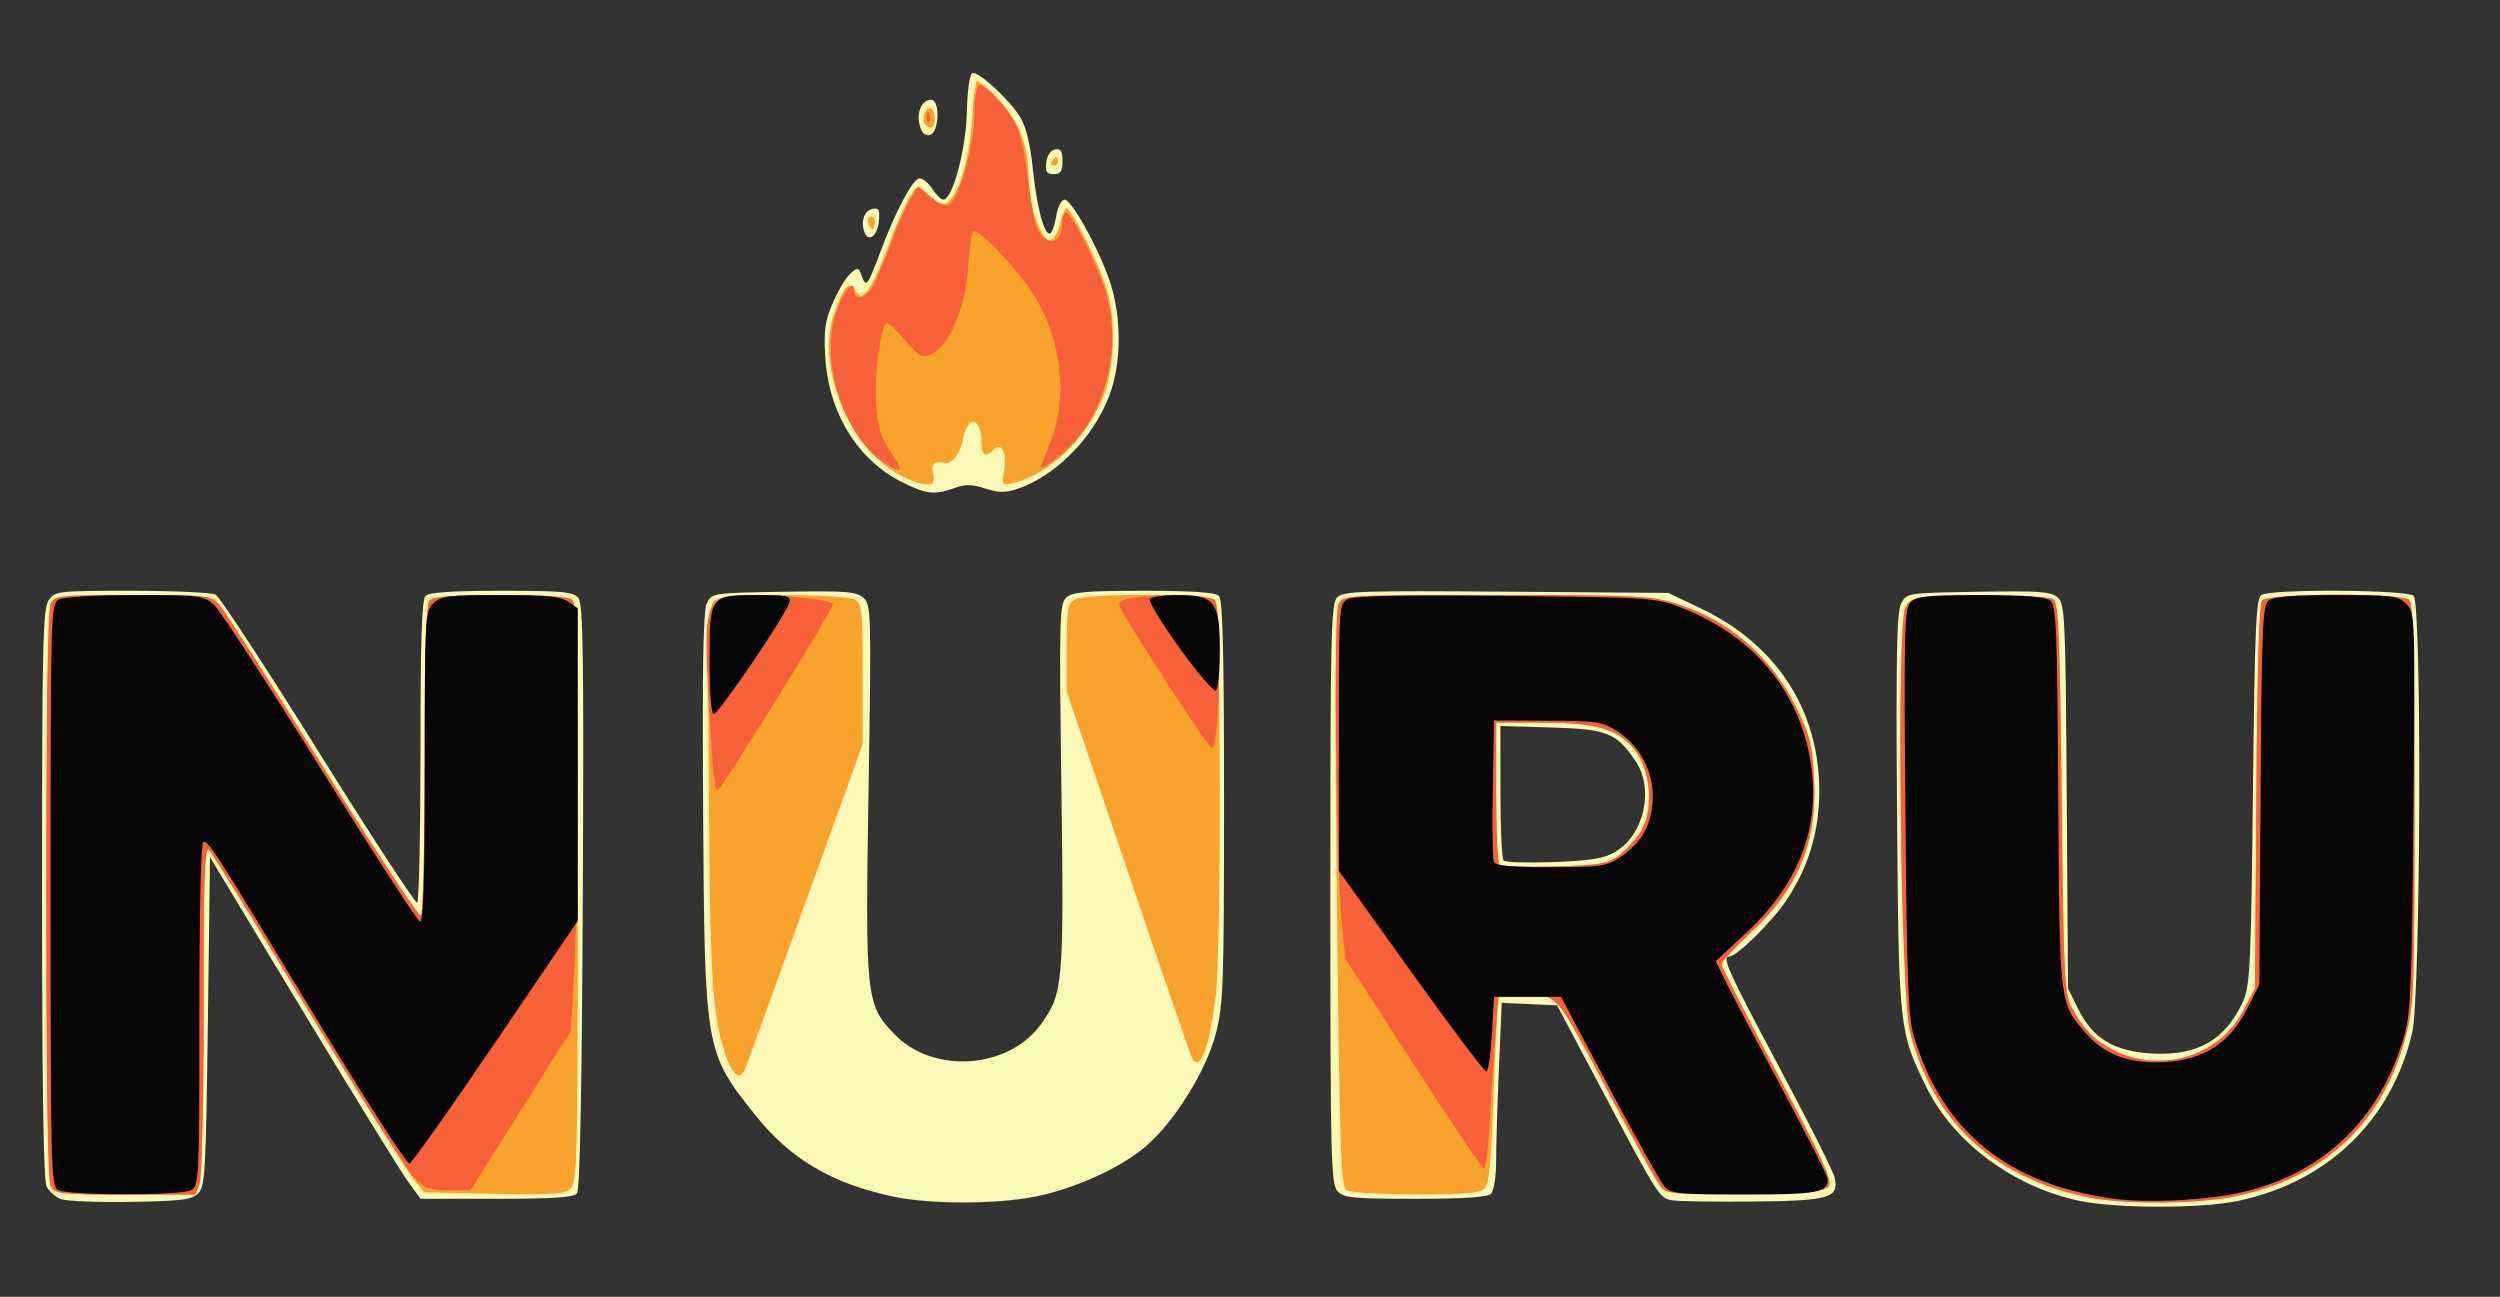 <?xml version="1.0" encoding="UTF-8" standalone="no"?>
<!-- Created with Inkscape (http://www.inkscape.org/) -->

<svg
   version="1.1"
   id="svg44"
   width="588"
   height="305"
   viewBox="0 0 588 305"
   sodipodi:docname="nuru-logo.svg"
   inkscape:version="1.2.2 (b0a8486, 2022-12-01)"
   xmlns:inkscape="http://www.inkscape.org/namespaces/inkscape"
   xmlns:sodipodi="http://sodipodi.sourceforge.net/DTD/sodipodi-0.dtd"
   xmlns="http://www.w3.org/2000/svg"
   xmlns:svg="http://www.w3.org/2000/svg">
  <rect x="0" y="0" width="588" height="305" fill="#333333" stroke="none"/>
  <defs
     id="defs48" />
  <sodipodi:namedview
     id="namedview46"
     pagecolor="#ffffff"
     bordercolor="#000000"
     borderopacity="0.25"
     inkscape:showpageshadow="2"
     inkscape:pageopacity="0.0"
     inkscape:pagecheckerboard="0"
     inkscape:deskcolor="#d1d1d1"
     showgrid="false"
     inkscape:zoom="0.77377049"
     inkscape:cx="294.01483"
     inkscape:cy="152.5"
     inkscape:window-width="1309"
     inkscape:window-height="993"
     inkscape:window-x="1403"
     inkscape:window-y="0"
     inkscape:window-maximized="0"
     inkscape:current-layer="g50" />
  <g
     inkscape:groupmode="layer"
     inkscape:label="Image"
     id="g50">
    <g
       id="g740"
       transform="translate(-8.106,-0.044)">
      <path
         style="fill:#fbf7b4"
         d="m 497,282.44 c -15.459,-3.332 -29.417,-13.721 -35.768,-26.62 -6.501,-13.206 -6.55,-13.659 -6.936,-64.82 -0.278,-36.865 -0.081,-47.018 0.955,-49 1.305,-2.498 1.318,-2.5 18.171,-2.775 14.473,-0.236 17.122,-0.043 18.675,1.362 1.686,1.526 1.829,4.712 2.106,46.775 L 494.5,232.5 l 2.371,4.816 c 3.468,7.044 8.528,10.064 17.63,10.524 10.582,0.534 17.102,-3.265 21.201,-12.354 1.619,-3.589 1.848,-8.495 2.298,-49.274 0.428,-38.795 0.715,-45.423 2,-46.235 2.292,-1.447 34.33,-1.248 35.8,0.222 1.966,1.966 1.652,94.256 -0.349,102.747 -4.862,20.629 -19.87,35.122 -40.951,39.548 -8.797,1.847 -28.811,1.817 -37.5,-0.056 z M 22.315,282.04 c -1.202,-0.51 -2.664,-1.823 -3.25,-2.918 C 18.342,277.771 18,255.672 18,210.288 18,151.408 18.185,143.18 19.557,141.223 21.067,139.066 21.646,139 39.122,139 c 9.905,0 18.777,0.411 19.716,0.914 0.939,0.502 11.818,17.112 24.176,36.91 12.358,19.798 22.81,35.785 23.227,35.527 C 106.659,212.093 107,196.024 107,176.641 c 0,-26.076 0.312,-35.553 1.2,-36.441 0.837,-0.837 6.239,-1.2 17.878,-1.2 14.327,0 16.871,0.234 18.05,1.661 1.141,1.381 1.318,13.233 1.049,70.236 -0.217,45.904 -0.67,68.993 -1.372,69.839 C 143.03,281.668 138.063,282 124.884,282 h -17.871 l -3.061,-4.226 C 102.267,275.449 91.127,257.374 79.195,237.607 L 57.5,201.666 57,240.298 c -0.457,35.345 -0.652,38.784 -2.284,40.417 -1.52,1.52 -3.889,1.819 -16,2.018 -7.819,0.129 -15.199,-0.184 -16.4,-0.694 z M 218,281.446 c -14.312,-3.072 -24.033,-8.834 -32.225,-19.101 -11.902,-14.917 -11.941,-15.144 -12.297,-71.968 -0.213,-34.027 0.021,-46.746 0.895,-48.5 1.168,-2.344 1.416,-2.381 18.049,-2.652 14.785,-0.241 17.1,-0.063 18.764,1.443 1.83,1.656 1.873,3.287 1.201,45.301 -0.783,48.978 -0.632,50.383 6.186,57.404 9.06,9.329 26.711,8.118 34.296,-2.352 5.319,-7.343 5.489,-9.293 4.872,-56.03 -0.527,-39.867 -0.445,-42.949 1.175,-44.415 1.436,-1.3 4.624,-1.575 18.212,-1.575 11.478,0 16.835,0.364 17.671,1.2 0.899,0.899 1.2,13.009 1.2,48.34 0,43.132 -0.162,47.77 -1.909,54.55 -2.225,8.641 -9.593,20.579 -16.307,26.426 -5.821,5.068 -16.685,10.055 -25.992,11.931 -9.374,1.889 -24.989,1.889 -33.792,-7.8e-4 z m 183.225,0.886 c -2.881,-0.604 -3.169,-1.061 -16.11,-25.487 L 374.338,236.5 l -6.511,-0.292 -6.511,-0.292 -0.658,15.201 C 360.296,259.478 360,269.306 360,272.959 c 0,3.832 -0.508,7.149 -1.2,7.841 -0.837,0.837 -6.232,1.2 -17.845,1.2 -14.855,0 -16.823,-0.197 -18.3,-1.829 C 321.149,278.507 321,272.207 321,210.243 c 0,-61.364 0.16,-68.26 1.616,-69.715 1.442,-1.442 5.723,-1.584 39.75,-1.321 L 400.5,139.5 l 7.73,3.691 C 425.998,151.676 436,167.138 436,186.121 c 0,9.456 -2.496,17.775 -7.675,25.577 C 424.937,216.802 416.638,225 414.859,225 c -1.886,0 -0.35,3.411 11.701,26 6.896,12.925 12.779,24.65 13.075,26.056 1.006,4.787 -1.232,5.428 -19.536,5.598 -9.129,0.085 -17.622,-0.06 -18.873,-0.323 z m -13.26,-81.889 c 6.861,-4.028 9.276,-14.853 4.785,-21.452 -4.492,-6.6 -6.647,-7.453 -19.823,-7.845 L 361,170.789 v 15.439 c 0,8.491 0.338,15.786 0.75,16.211 0.412,0.425 5.735,0.586 11.829,0.359 8.635,-0.322 11.808,-0.841 14.387,-2.355 z m -167.704,-86.999 c -10.465,-5.215 -17.298,-16.366 -18.056,-29.467 -0.361,-6.236 -0.05,-8.465 1.771,-12.698 1.215,-2.824 3.059,-5.904 4.098,-6.844 1.795,-1.625 1.931,-1.595 2.743,0.6 1.014,2.74 1.307,2.34 4.488,-6.11 C 218.925,49.305 222.852,42 224.402,42 c 0.752,0 2.105,1.125 3.006,2.5 0.901,1.375 2.045,2.5 2.543,2.5 2.179,0 5.319,-11.582 5.546,-20.454 0.134,-5.259 0.669,-9.101 1.297,-9.31 1.441,-0.48 8.665,6.152 11.242,10.322 1.384,2.239 2.377,6.245 2.968,11.974 C 251.938,48.593 253.589,55 254.99,55 c 0.459,0 1.139,-1.8 1.51,-4 0.39,-2.308 1.235,-4 1.998,-4 1.801,0 8.932,13.231 11.041,20.485 2.183,7.508 2.243,16.48 0.159,23.557 -3.11,10.56 -12.684,20.819 -22.431,24.035 -2.741,0.904 -4.385,0.874 -7.451,-0.138 -3.084,-1.018 -4.639,-1.043 -7.196,-0.119 -4.703,1.701 -6.607,1.489 -12.359,-1.378 z m -8.845,-58.801 c -0.948,-2.47 -0.029,-5.092 1.915,-5.467 1.494,-0.288 1.753,0.219 1.489,2.912 -0.343,3.493 -2.44,5.067 -3.404,2.555 z m 42.768,-16.383 c 0.191,-1.653 1.011,-2.873 2.066,-3.073 1.359,-0.258 1.75,0.355 1.75,2.741 C 258,40.366 257.574,41 255.934,41 c -1.663,0 -2.005,-0.535 -1.75,-2.741 z M 224.388,29.412 C 223.632,26.396 224.964,23.5 227.109,23.5 c 2.196,0 1.889,7.877 -0.323,8.303 -1.167,0.225 -1.932,-0.539 -2.397,-2.391 z"
         id="path748" />
      <path
         style="fill:#faa22e"
         d="M 498.5,281.501 C 476.432,276.571 462.807,263.742 457.355,242.76 455.122,234.169 454.15,146.98 456.242,143 c 1.309,-2.49 1.377,-2.501 17.286,-2.748 8.978,-0.14 16.628,0.172 17.472,0.713 1.285,0.823 1.572,7.517 2,46.748 0.461,42.219 0.645,46.06 2.367,49.287 2.589,4.853 5.527,7.89 9.633,9.955 11.386,5.726 25.016,1.642 30.735,-9.209 L 538.5,232.5 l 0.299,-44.956 c 0.2,-30.14 0.652,-45.382 1.372,-46.25 1.471,-1.772 32.866,-1.857 34.629,-0.094 0.899,0.899 1.2,12.898 1.2,47.84 0,43.173 -0.147,47.214 -1.975,54.364 -5.274,20.623 -19.091,33.678 -40.232,38.015 -9.309,1.91 -26.927,1.95 -35.292,0.082 z M 20.035,279.066 C 19.351,277.788 19,254.518 19,210.5 19,166.482 19.351,143.212 20.035,141.934 21.001,140.13 22.301,140 39.361,140 c 17.702,0 18.356,0.072 20.312,2.25 1.112,1.238 12.041,18.333 24.288,37.989 12.246,19.656 22.665,35.492 23.153,35.191 0.489,-0.302 0.887,-16.796 0.887,-36.789 0,-26.854 0.311,-36.552 1.2,-37.441 0.831,-0.831 6,-1.2 16.8,-1.2 10.8,0 15.969,0.369 16.8,1.2 0.91,0.91 1.2,17.584 1.2,68.929 0,61.388 -0.153,67.882 -1.637,69.366 -1.41,1.41 -3.904,1.593 -18.015,1.321 L 107.969,280.5 l -2.478,-3 C 104.129,275.85 93.048,258.075 80.868,238 68.688,217.925 58.11,200.841 57.361,200.036 56.211,198.799 56,204.566 56,237.221 c 0,22.692 -0.403,39.708 -0.975,41.214 L 54.05,281 H 37.56 c -15.279,0 -16.566,-0.142 -17.525,-1.934 z m 304.858,0.934 c -1.439,-0.841 -1.684,-7.988 -2.344,-68.36 -0.54,-49.427 -0.436,-67.984 0.392,-69.53 1.116,-2.085 1.533,-2.109 36.988,-2.109 32.817,0 36.399,0.167 42.215,1.964 12.618,3.9 22.442,12.373 28.459,24.548 3.122,6.318 3.713,8.63 4.146,16.233 0.868,15.232 -3.615,26.24 -14.967,36.751 -3.73,3.454 -6.782,6.767 -6.782,7.362 0,0.596 5.916,12.191 13.147,25.767 10.175,19.103 12.92,25.045 12.142,26.28 -0.85,1.349 -3.851,1.637 -19.473,1.867 -16.629,0.244 -18.622,0.095 -20.016,-1.5 C 397.949,278.297 392.406,268.275 386.484,257 c -5.923,-11.275 -11.465,-21.062 -12.317,-21.75 -1.698,-1.371 -12.748,-1.736 -13.544,-0.448 -0.273,0.441 -0.818,10.378 -1.212,22.082 -0.549,16.293 -1.049,21.612 -2.135,22.698 -1.098,1.098 -4.728,1.411 -16.097,1.388 -8.073,-0.017 -15.402,-0.453 -16.285,-0.97 z m 63.784,-78.592 c 1.552,-1.151 3.874,-3.626 5.16,-5.5 3.147,-4.588 2.767,-13.846 -0.773,-18.817 -3.876,-5.443 -8.815,-7.044 -21.815,-7.069 L 360,170 v 16.333 c 0,8.983 0.338,16.675 0.75,17.092 0.412,0.417 6.23,0.605 12.927,0.417 10.462,-0.294 12.575,-0.636 15,-2.434 z m -210.057,46.336 c -3.01,-9.571 -3.465,-16.864 -3.794,-60.837 -0.268,-35.837 -0.082,-43.888 1.046,-45.25 C 177.038,140.249 179.494,140 192.188,140 c 8.388,0 15.792,0.454 16.878,1.035 1.792,0.959 1.934,2.246 1.934,17.546 v 16.511 l -13.434,37.204 c -7.389,20.462 -13.737,37.991 -14.107,38.954 -1.233,3.208 -3.167,1.806 -4.838,-3.506 z m 109.948,1.367 c -0.302,-0.489 -7.078,-20.139 -15.059,-43.668 L 259,162.664 v -10.297 c 0,-9.157 0.214,-10.412 1.934,-11.332 2.81,-1.504 31.34,-1.361 32.866,0.165 1.491,1.491 1.652,82.341 0.187,93.623 -1.524,11.736 -3.605,17.223 -5.418,14.289 z M 221.305,112.532 c -12.987,-5.648 -21.73,-26.061 -16.817,-39.264 2.303,-6.188 3.188,-7.093 4.793,-4.898 1.228,1.68 1.366,1.677 2.94,-0.062 0.908,-1.003 3.042,-5.597 4.742,-10.208 C 220.097,49.6 222.916,44 224.061,44 c 0.346,0 1.444,0.9 2.439,2 0.995,1.1 2.608,2 3.583,2 2.84,0 6.124,-9.947 6.685,-20.25 0.262,-4.812 0.778,-8.75 1.146,-8.75 0.368,0 2.545,1.913 4.836,4.25 4.927,5.026 7.229,10.896 7.304,18.626 0.063,6.51 2.823,14.624 4.974,14.624 0.869,0 1.851,-1.535 2.398,-3.75 0.509,-2.062 1.185,-3.747 1.5,-3.743 1.179,0.014 7.956,13.711 9.602,19.408 2.249,7.784 1.644,19.212 -1.378,26.005 -4.201,9.445 -12.492,17.172 -20.555,19.158 -2.855,0.703 -2.895,0.656 -2.34,-2.767 0.694,-4.276 -0.562,-6.905 -2.414,-5.053 -1.946,1.946 -2.84,1.474 -2.857,-1.508 -0.034,-6.155 -3.285,-6.792 -4.398,-0.862 -0.627,3.342 -2.534,5.833 -4.232,5.528 -2.621,-0.47 -3.359,0.219 -2.766,2.583 0.742,2.954 -1.15,3.265 -6.284,1.032 z m -8.722,-59.398 c -0.431,-0.697 -0.513,-1.537 -0.183,-1.867 0.895,-0.895 1.871,0.421 1.387,1.871 -0.339,1.016 -0.574,1.015 -1.204,-0.004 z M 255.5,38 c 0.34,-0.55 0.816,-1 1.059,-1 0.243,0 0.441,0.45 0.441,1 0,0.55 -0.477,1 -1.059,1 -0.582,0 -0.781,-0.45 -0.441,-1 z m -29.944,-8.91 c -0.799,-1.292 0.474,-4.19 1.549,-3.525 1.191,0.736 1.153,4.435 -0.046,4.435 -0.518,0 -1.194,-0.409 -1.503,-0.91 z"
         id="path746" />
      <path
         style="fill:#f6613a"
         d="M 498.5,281.501 C 476.432,276.571 462.807,263.742 457.355,242.76 455.122,234.169 454.15,146.98 456.242,143 c 1.309,-2.49 1.377,-2.501 17.286,-2.748 8.978,-0.14 16.628,0.172 17.472,0.713 1.285,0.823 1.572,7.517 2,46.748 0.461,42.219 0.645,46.06 2.367,49.287 2.589,4.853 5.527,7.89 9.633,9.955 11.386,5.726 25.016,1.642 30.735,-9.209 L 538.5,232.5 l 0.299,-44.956 c 0.2,-30.14 0.652,-45.382 1.372,-46.25 1.471,-1.772 32.866,-1.857 34.629,-0.094 0.899,0.899 1.2,12.898 1.2,47.84 0,43.173 -0.147,47.214 -1.975,54.364 -5.274,20.623 -19.091,33.678 -40.232,38.015 -9.309,1.91 -26.927,1.95 -35.292,0.082 z M 20.035,279.066 C 19.351,277.788 19,254.518 19,210.5 19,166.482 19.351,143.212 20.035,141.934 21.001,140.13 22.301,140 39.361,140 c 17.702,0 18.356,0.072 20.312,2.25 1.112,1.238 12.041,18.333 24.288,37.989 12.246,19.656 22.665,35.492 23.153,35.191 0.489,-0.302 0.887,-16.796 0.887,-36.789 0,-26.854 0.311,-36.552 1.2,-37.441 0.831,-0.831 6,-1.2 16.8,-1.2 10.8,0 15.969,0.369 16.8,1.2 1.36,1.36 1.571,65.358 0.291,88.3 l -0.725,13 -11.802,18.75 -11.802,18.75 h -5.185 c -4.548,0 -5.566,-0.4 -8.283,-3.25 C 103.591,274.962 92.414,257.3 80.458,237.5 68.502,217.7 58.108,200.841 57.36,200.036 56.212,198.799 56,204.587 56,237.221 c 0,22.692 -0.403,39.708 -0.975,41.214 L 54.05,281 H 37.56 c -15.279,0 -16.566,-0.142 -17.525,-1.934 z m 378.76,0.206 c -0.854,-0.974 -6.601,-11.336 -12.771,-23.027 -12.212,-23.138 -11.726,-22.618 -20.59,-22.057 L 360.5,234.5 l -0.743,10 c -0.409,5.5 -1.012,14.613 -1.341,20.25 -0.329,5.638 -0.894,10.234 -1.257,10.215 -0.362,-0.019 -7.854,-11.157 -16.649,-24.75 L 324.52,225.5 323.705,217 c -1.402,-14.624 -1.969,-72.638 -0.733,-74.949 1.075,-2.009 1.825,-2.051 36.957,-2.051 32.817,0 36.399,0.167 42.215,1.964 12.618,3.9 22.442,12.373 28.459,24.548 3.122,6.318 3.713,8.63 4.146,16.233 0.868,15.232 -3.615,26.24 -14.967,36.751 -3.73,3.454 -6.782,6.767 -6.782,7.362 0,0.596 5.916,12.191 13.147,25.767 10.175,19.103 12.92,25.045 12.142,26.28 -0.85,1.349 -3.851,1.637 -19.473,1.867 -16.627,0.244 -18.622,0.095 -20.021,-1.5 z m -10.118,-77.863 c 1.552,-1.151 3.874,-3.626 5.16,-5.5 3.147,-4.588 2.767,-13.846 -0.773,-18.817 -3.876,-5.443 -8.815,-7.044 -21.815,-7.069 L 360,170 v 16.333 c 0,8.983 0.338,16.675 0.75,17.092 0.412,0.417 6.23,0.605 12.927,0.417 10.462,-0.294 12.575,-0.636 15,-2.434 z M 175.602,177.75 c -2.407,-36.074 -2.239,-37.059 6.422,-37.579 7.85,-0.472 21.976,0.828 21.976,2.022 0,1.344 -26.306,43.714 -27.174,43.766 -0.371,0.022 -0.922,-3.672 -1.224,-8.209 z M 282.304,160.201 c -5.608,-8.667 -10.47,-16.47 -10.803,-17.34 -0.467,-1.218 0.268,-1.727 3.196,-2.21 6.455,-1.067 17.814,-0.74 19.103,0.549 1.857,1.857 1.196,34.844 -0.697,34.779 -0.332,-0.011 -5.192,-7.112 -10.8,-15.779 z m -65.858,-51.076 c -8.845,-5.379 -14.865,-21.409 -12.385,-32.976 1.155,-5.386 4.84,-11.32 4.905,-7.899 0.047,2.467 2.53,2.175 4.249,-0.5 0.795,-1.238 2.689,-5.688 4.209,-9.889 1.52,-4.202 3.633,-9.069 4.696,-10.817 l 1.932,-3.178 3.086,2.597 c 2.345,1.973 3.406,2.331 4.418,1.491 2.422,-2.01 5.625,-13.727 5.737,-20.988 0.067,-4.349 0.522,-6.966 1.211,-6.966 1.83,0 7.289,6.247 8.96,10.252 0.861,2.064 1.958,7.464 2.438,12 0.48,4.536 1.367,9.497 1.971,11.023 2.035,5.147 6.075,4.47 6.112,-1.026 0.008,-1.238 0.371,-2.25 0.805,-2.25 1.482,0 8.047,13.484 9.738,20 2.967,11.432 0.145,24.615 -7.137,33.338 -2.299,2.755 -8.392,7.482 -8.39,6.511 2.8e-4,-0.192 0.981,-2.823 2.179,-5.848 4.414,-11.142 2.462,-25.443 -4.925,-36.094 -4.116,-5.935 -12.104,-14.117 -13.15,-13.471 -0.465,0.287 -1.051,4.082 -1.303,8.432 -0.539,9.313 -4.388,18.531 -8.523,20.415 -2.295,1.046 -2.811,0.787 -6.142,-3.086 -2,-2.325 -3.942,-4.221 -4.315,-4.212 -1.428,0.033 -3.042,10.981 -2.679,18.174 0.313,6.19 0.878,8.275 3.193,11.773 1.547,2.338 2.647,4.419 2.442,4.623 -0.204,0.204 -1.704,-0.439 -3.333,-1.43 z m 9.633,-81.708 c 0.048,-1.165 0.285,-1.402 0.604,-0.604 0.289,0.722 0.253,1.584 -0.079,1.917 -0.332,0.332 -0.569,-0.258 -0.525,-1.312 z"
         id="path744" />
      <path
         style="fill:#060607"
         d="m 505.193,281.982 c -24.949,-3.455 -40.252,-15.885 -46.922,-38.113 -1.356,-4.519 -1.674,-12.905 -2.009,-52.979 -0.361,-43.123 -0.244,-47.765 1.242,-49.25 C 458.874,140.268 461.555,140 473.88,140 c 10.242,0 15.242,0.381 16.391,1.25 1.487,1.124 1.682,5.777 1.941,46.25 0.317,49.517 0.172,48.312 6.709,55.758 4.348,4.952 10.334,7.086 18.429,6.571 9.168,-0.584 15.092,-4.389 19.134,-12.289 l 3.015,-5.894 0.295,-44.573 c 0.264,-39.994 0.464,-44.702 1.941,-45.823 1.139,-0.865 6.053,-1.25 15.955,-1.25 13.153,0 14.477,0.168 16.386,2.077 2.056,2.056 2.073,2.565 1.676,48.75 -0.345,40.169 -0.639,47.509 -2.108,52.673 -5.516,19.39 -18.699,32.287 -37.646,36.829 -8.335,1.998 -22.735,2.771 -30.807,1.653 z M 21.75,279.92 C 20.11,278.965 20,274.588 20,210.485 20,143.869 20.051,142.043 21.934,141.035 23.037,140.445 30.755,140 39.878,140 c 15.193,0 16.138,0.115 18.518,2.25 1.379,1.238 12.596,18.43 24.925,38.207 12.33,19.776 22.927,36.126 23.548,36.333 0.827,0.276 1.13,-9.451 1.13,-36.207 0,-35.25 0.073,-36.656 2,-38.583 1.806,-1.806 3.333,-2 15.777,-2 10.851,0 14.25,0.331 16,1.557 L 144,143.113 v 36.751 36.751 l -19.25,28.383 c -10.588,15.611 -19.743,28.537 -20.345,28.724 -0.603,0.187 -10.689,-15.536 -22.415,-34.941 C 58.495,199.902 57.28,198 55.932,198 55.371,198 55,214.126 55,238.465 c 0,38.983 -0.071,40.503 -1.934,41.5 -2.496,1.336 -29.011,1.298 -31.316,-0.045 z m 377.88,-0.776 c -0.924,-1.021 -6.785,-11.484 -13.024,-23.25 L 375.262,234.5 H 367.381 359.5 l -0.5,8.76 c -0.275,4.818 -0.871,8.779 -1.323,8.803 -0.453,0.023 -8.44,-10.587 -17.75,-23.578 L 323,204.865 v -31.397 c 0,-30.774 0.041,-31.419 2.079,-32.51 1.452,-0.777 12.686,-1.003 37.25,-0.748 34.133,0.354 35.347,0.434 41.171,2.72 17.104,6.714 27.773,19.5 30.496,36.548 2.365,14.802 -2.684,28.299 -14.829,39.641 l -7.505,7.008 2.261,4.653 c 1.243,2.559 7.169,13.821 13.169,25.027 C 433.091,267.012 438,276.725 438,277.39 438,280.547 435.547,281 418.455,281 c -15.433,0 -17.313,-0.185 -18.825,-1.856 z M 389.01,201.75 c 4.959,-3.375 7.216,-7.047 7.75,-12.61 0.639,-6.65 -2.482,-13.265 -7.972,-16.899 -3.745,-2.478 -4.685,-2.63 -16.629,-2.684 L 359.5,169.5 l -0.276,15.96 c -0.152,8.778 -0.054,16.54 0.219,17.25 0.369,0.961 3.78,1.29 13.379,1.29 11.714,0 13.183,-0.204 16.189,-2.25 z M 175,155.571 C 175,140.063 175.045,140 186.188,140 c 7.286,0 8,0.172 7.569,1.819 C 193.047,144.537 177.115,168 175.98,168 175.393,168 175,163.024 175,155.571 Z m 110.545,-3.106 c -4.183,-5.808 -7.34,-10.988 -7.016,-11.512 C 278.853,140.429 281.791,140 285.059,140 293.831,140 295,141.522 295,152.941 c 0,4.918 -0.416,9.198 -0.925,9.512 -0.509,0.314 -4.347,-4.18 -8.53,-9.988 z"
         id="path742" />
    </g>
  </g>
</svg>
